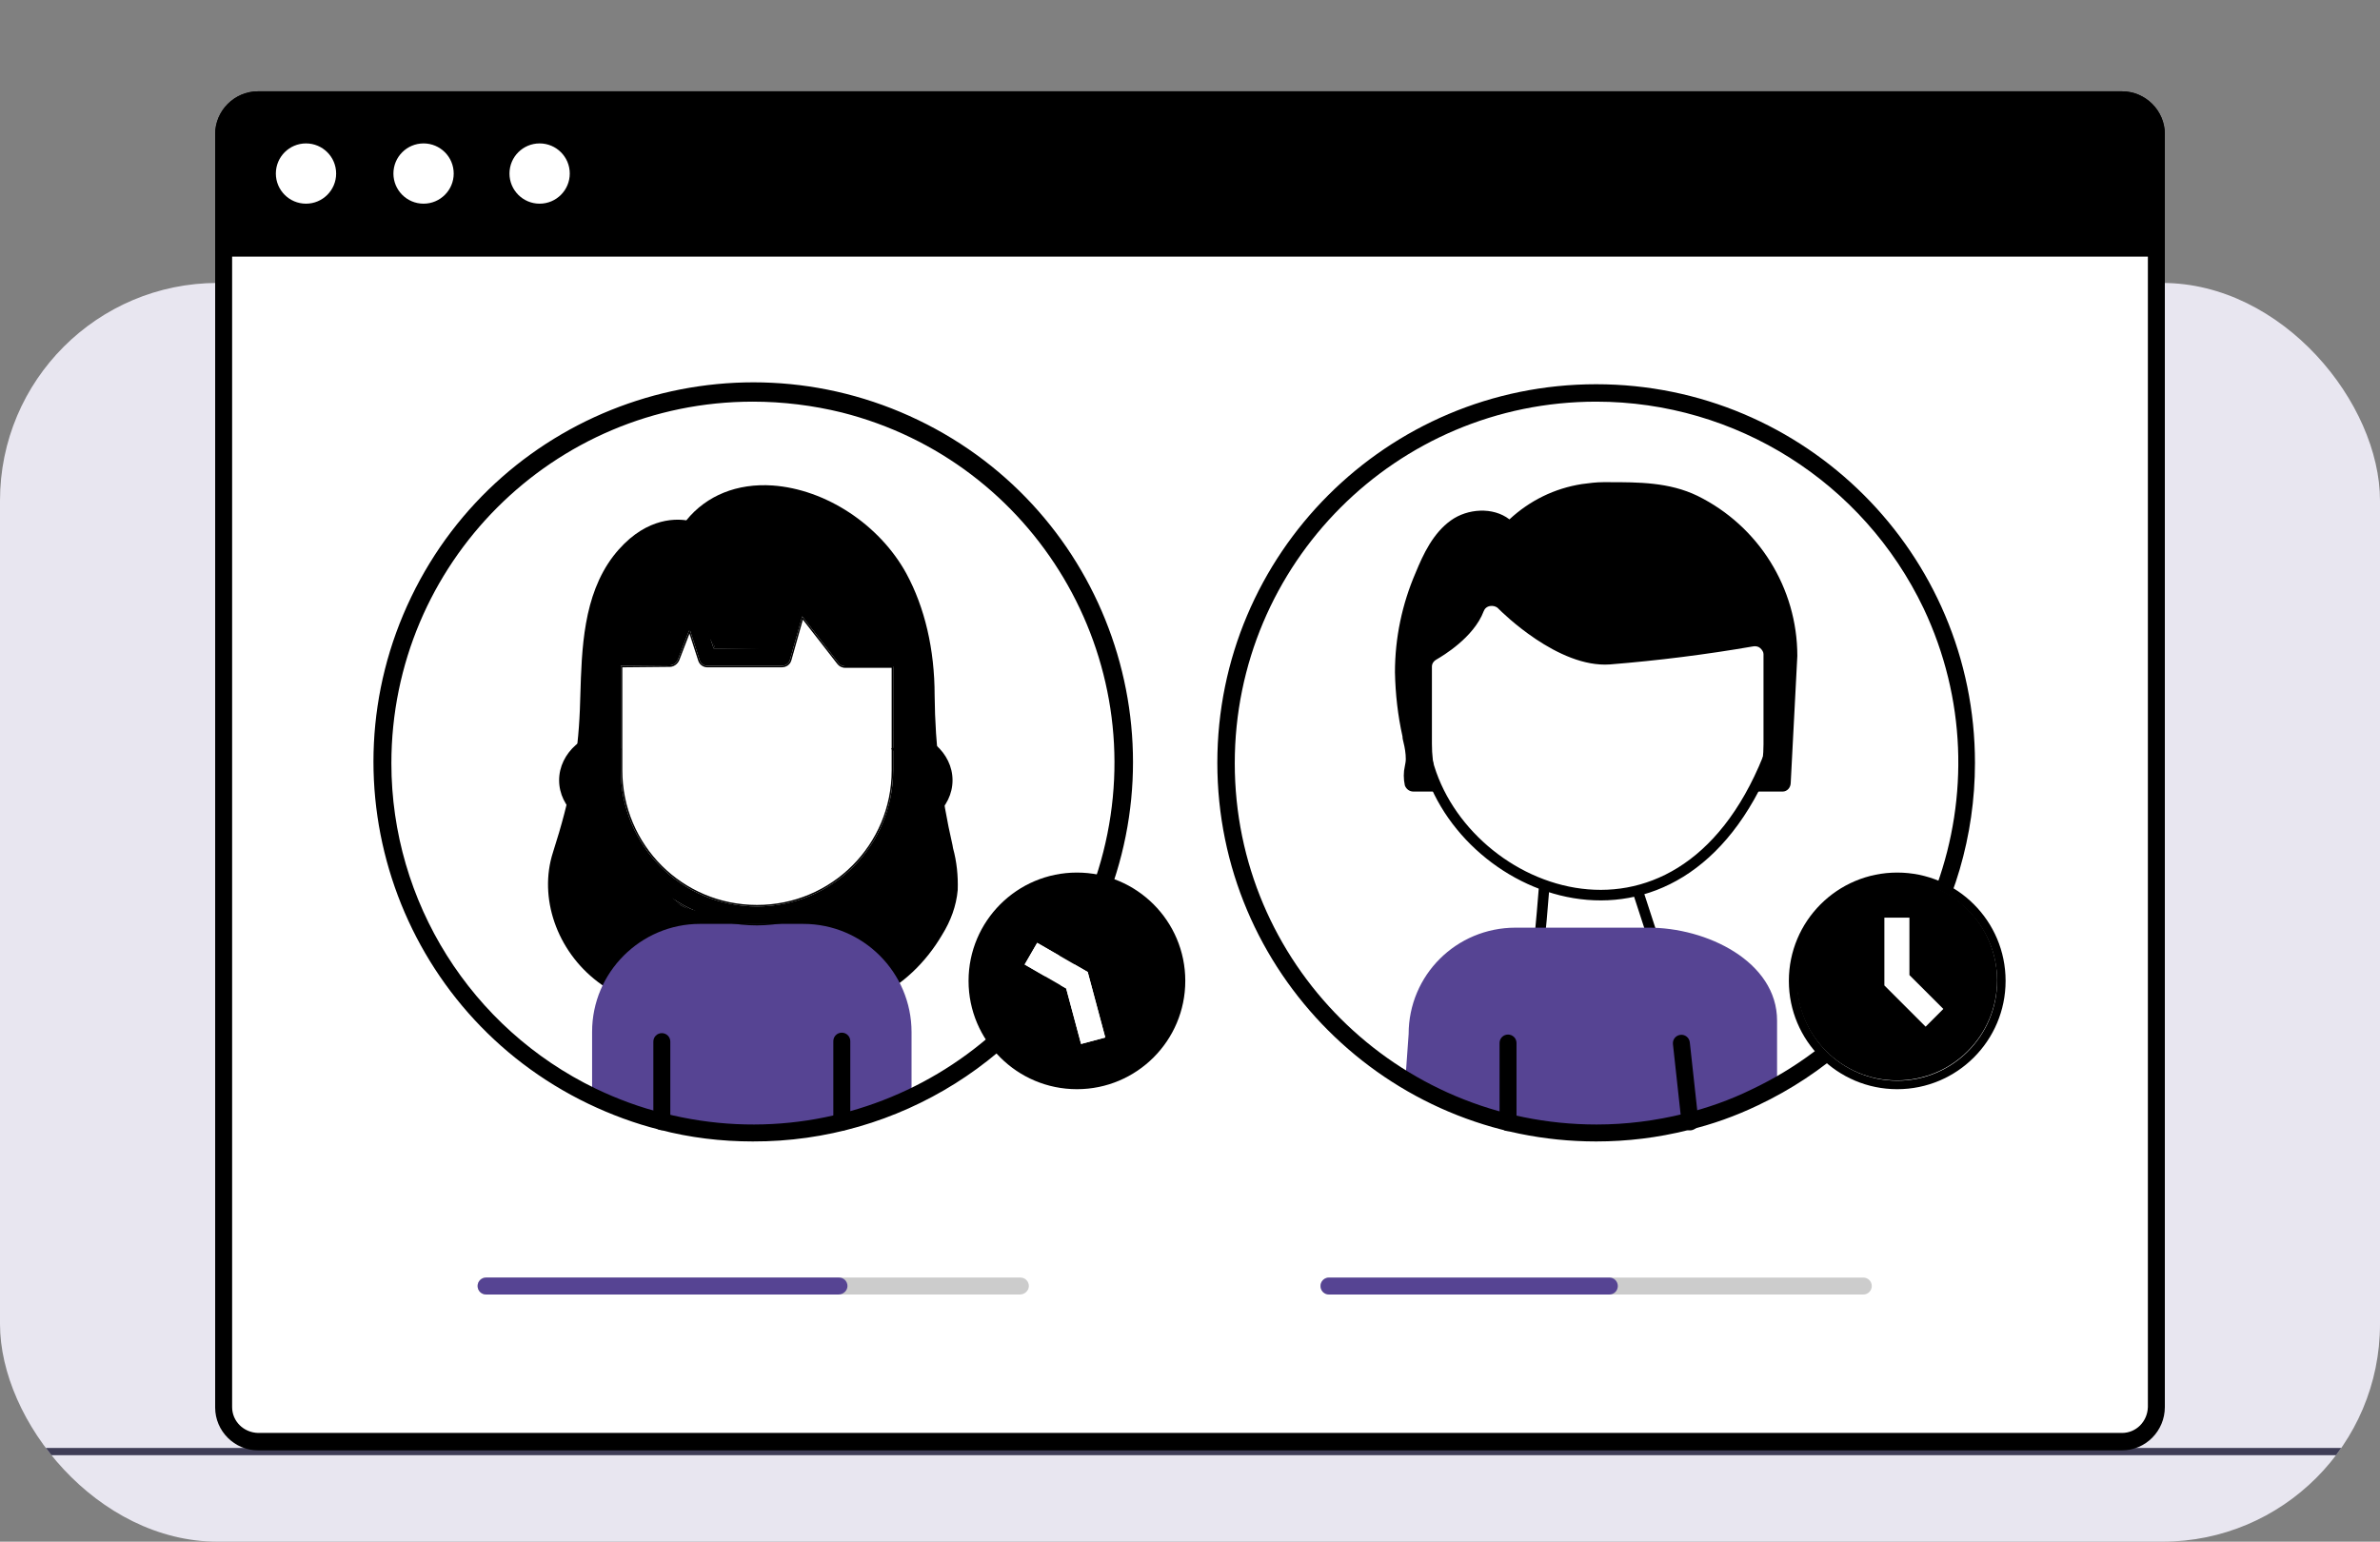 <svg width="656" height="425" viewBox="0 0 656 425" fill="none" xmlns="http://www.w3.org/2000/svg">
    <rect x="0" y="0" width="656" height="425" fill="#808080" stroke="none"/>
    <g clip-path="url(#clip0_46_1062)">
        <rect y="78" width="656" height="347" rx="60" fill="#E8E6F0" />
        <path d="M656 399.156H0V401.156H656V399.156Z" fill="#3F3D56" />
    </g>
    <g clip-path="url(#clip1_46_1062)">
        <path
            d="M66.838 27.641H589.166C592.023 27.641 594.361 29.977 594.361 32.833V392.297C594.361 395.153 592.023 397.49 589.166 397.49H66.838C63.98 397.49 61.643 395.153 61.643 392.297V32.833C61.643 29.977 63.98 27.641 66.838 27.641Z"
            fill="white" />
        <path
            d="M584.879 399.828H71.122C64.629 399.828 59.304 394.506 59.304 388.015V36.989C59.304 30.498 64.629 25.176 71.122 25.176H584.879C591.372 25.176 596.697 30.498 596.697 36.989V387.885C596.697 394.506 591.372 399.828 584.879 399.828ZM71.122 29.979C67.226 29.979 64.109 33.095 63.979 36.989V387.885C63.979 391.78 67.096 394.895 71.122 395.025H584.879C588.775 395.025 591.892 391.91 592.022 387.885V36.989C592.022 33.095 588.905 29.979 584.879 29.979H71.122Z"
            fill="black" />
        <path
            d="M66.838 27.641H589.166C592.023 27.641 594.361 29.977 594.361 32.833V68.403H61.643V32.703C61.643 29.977 63.98 27.641 66.838 27.641Z"
            fill="black" />
        <path
            d="M594.359 70.742H61.642C60.343 70.742 59.304 69.703 59.304 68.405V36.989C59.304 30.498 64.629 25.176 71.122 25.176H584.879C591.372 25.176 596.697 30.498 596.697 36.989V68.405C596.697 69.703 595.658 70.742 594.359 70.742ZM64.109 65.938H592.022V36.989C592.022 33.095 588.905 29.979 584.879 29.979H71.122C67.226 29.979 64.109 33.095 63.979 36.989V65.938H64.109Z"
            fill="black" />
        <path
            d="M84.342 56.147C88.931 56.147 92.651 52.428 92.651 47.841C92.651 43.254 88.931 39.535 84.342 39.535C79.753 39.535 76.033 43.254 76.033 47.841C76.033 52.428 79.753 56.147 84.342 56.147Z"
            fill="white" />
        <path
            d="M116.747 56.147C121.335 56.147 125.056 52.428 125.056 47.841C125.056 43.254 121.335 39.535 116.747 39.535C112.158 39.535 108.438 43.254 108.438 47.841C108.438 52.428 112.158 56.147 116.747 56.147Z"
            fill="white" />
        <path
            d="M148.736 56.147C153.325 56.147 157.045 52.428 157.045 47.841C157.045 43.254 153.325 39.535 148.736 39.535C144.147 39.535 140.427 43.254 140.427 47.841C140.427 52.428 144.147 56.147 148.736 56.147Z"
            fill="white" />
        <path
            d="M309.563 210.292C309.563 266.633 263.849 312.329 207.617 312.329C199.045 312.329 190.604 311.29 182.292 309.213C175.669 307.525 169.306 305.189 163.072 302.203C112.424 277.667 91.125 216.783 115.54 166.025C139.956 115.266 200.993 93.976 251.772 118.511C287.096 135.518 309.563 171.217 309.563 210.292Z"
            fill="white" />
        <path
            d="M196.056 280.396C194.887 280.396 193.848 280.396 192.679 280.267C181.121 279.358 172.03 276.242 164.758 270.66C153.459 262.092 148.394 247.423 152.42 234.96C157.225 220.031 159.303 208.607 159.823 195.756C159.823 194.457 159.953 193.159 159.953 191.861C160.342 178.879 160.732 164.21 169.043 153.305C177.095 142.92 185.666 142.92 189.173 143.439C194.757 136.559 203.199 133.184 212.939 133.833C227.614 134.871 242.419 144.608 249.821 158.109C254.886 167.455 257.613 179.009 257.613 191.731C257.743 205.622 259.431 219.512 262.548 233.013L262.678 233.792C263.717 237.557 264.107 241.451 263.977 245.346C263.587 249.759 262.029 253.914 259.691 257.678C250.47 273.386 234.107 281.435 215.796 279.358C211.9 279.098 208.004 279.098 204.237 279.618C201.64 280.137 198.783 280.396 196.056 280.396ZM197.135 178.656C194.435 172.012 188.127 172.061 182.803 179.072C182.803 179.072 167.483 179.528 167.223 191.731C167.223 193.029 167.561 194.177 167.431 195.475C167.042 208.846 168.885 214.578 172.001 230.982C176.571 239.91 179.687 240.741 179.687 240.741C186.18 245.674 183.786 250.552 194.435 251.331C190.929 251.85 198.071 251.46 194.435 251.331C198.591 250.811 213.752 250.941 217.908 251.331C224.139 250.915 241.38 237.003 241.38 237.003C246.781 224.753 250.081 206.011 249.821 191.731C249.821 179.788 233.279 179.072 233.279 179.072C233.279 179.072 228.709 170.143 217.908 166.405C217.258 167.184 214.584 179.461 213.545 179.072C213.545 179.072 198.044 178.656 197.135 178.656Z"
            fill="black" />
        <path
            d="M251.25 284.549V302.464C229.822 312.59 205.407 314.927 182.42 309.085C175.797 307.397 169.434 305.061 163.2 302.075V284.42C163.2 268.063 176.576 254.691 192.94 254.691H221.381C237.874 254.691 251.25 268.063 251.25 284.549Z"
            fill="#564493" />
        <path
            d="M182.42 311.551C181.122 311.551 180.083 310.512 180.083 309.214V287.145C180.083 285.847 181.122 284.809 182.42 284.809C183.719 284.809 184.758 285.847 184.758 287.145V309.214C184.758 310.512 183.719 311.551 182.42 311.551Z"
            fill="black" />
        <path
            d="M232.029 311.682C230.73 311.682 229.691 310.643 229.691 309.345V287.016C229.691 285.718 230.73 284.68 232.029 284.68C233.327 284.68 234.366 285.718 234.366 287.016V309.345C234.366 310.643 233.327 311.682 232.029 311.682Z"
            fill="black" />
        <path
            d="M169.693 228.857C161.122 228.857 154.109 222.626 154.109 215.097C154.109 207.567 161.122 201.336 169.693 201.336C175.532 201.336 160.992 206.839 160.992 214.369C160.992 221.898 178.394 228.857 169.693 228.857ZM169.693 206.139C163.719 206.139 158.784 210.164 158.784 215.226C158.784 220.289 163.719 224.314 169.693 224.314C175.667 224.314 162.446 220.289 162.446 215.226C162.446 210.164 175.667 206.139 169.693 206.139Z"
            fill="black" />
        <path
            d="M246.965 228.859C238.393 228.859 257.874 222.757 257.874 215.228C257.874 207.699 243.25 200.666 246.965 201.337C255.536 201.337 262.549 207.569 262.549 215.098C262.549 222.628 255.536 228.859 246.965 228.859ZM246.965 206.141C240.991 206.141 257.874 210.165 257.874 215.228C257.874 220.291 240.991 224.315 246.965 224.315C252.939 224.315 257.874 220.291 257.874 215.228C257.874 210.165 252.939 206.141 246.965 206.141Z"
            fill="black" />
        <path
            d="M208.652 254.69C185.275 254.69 166.445 235.736 166.315 212.369V181.083C166.315 180.434 166.574 179.915 166.964 179.396C167.354 179.006 168.003 178.747 168.652 178.747H182.808L187.873 165.505C188.262 164.596 189.171 163.947 190.21 163.947C191.249 163.947 192.158 164.596 192.418 165.635L196.704 178.747H213.587L217.742 163.947C218.132 162.649 219.431 162 220.729 162.39C221.249 162.519 221.638 162.779 221.898 163.168L234.106 178.876H248.521C249.82 178.876 250.859 179.915 250.859 181.213V212.239C250.989 235.607 232.158 254.56 208.652 254.69ZM171.12 183.55V212.369C171.12 233.14 187.873 249.886 208.652 249.886C229.43 249.886 246.183 233.14 246.183 212.369V183.68H232.937C232.158 183.68 231.508 183.29 231.119 182.771L221.119 169.919L217.742 181.862C217.483 182.901 216.574 183.55 215.405 183.55H195.015C193.977 183.55 193.067 182.901 192.808 181.862L190.081 173.424L186.834 181.862C186.444 182.771 185.535 183.42 184.626 183.42L171.12 183.55Z"
            fill="black" />
        <path fill-rule="evenodd" clip-rule="evenodd"
            d="M208.654 255.106L208.652 255.106C185.044 255.106 166.03 235.965 165.899 212.372L165.899 212.37L165.899 181.084C165.899 180.309 166.215 179.703 166.632 179.147L166.649 179.124L166.67 179.103C167.147 178.627 167.906 178.332 168.652 178.332H182.522L187.488 165.35L187.491 165.343C187.942 164.29 188.996 163.533 190.21 163.533C191.421 163.533 192.503 164.293 192.817 165.52L197.005 178.332H213.272L217.343 163.833L217.344 163.829C217.803 162.301 219.338 161.545 220.839 161.99C221.434 162.141 221.911 162.448 222.235 162.926L234.309 178.462H248.521C250.049 178.462 251.274 179.686 251.274 181.214V212.238C251.274 212.238 251.274 212.239 251.274 212.239C251.405 235.837 232.387 254.975 208.654 255.106ZM250.859 212.24V181.214C250.859 179.916 249.82 178.877 248.521 178.877H234.106L221.898 163.169C221.638 162.78 221.249 162.52 220.729 162.39C219.431 162.001 218.132 162.65 217.742 163.948L213.586 178.747H196.704L192.418 165.636C192.158 164.597 191.249 163.948 190.21 163.948C189.171 163.948 188.262 164.597 187.873 165.506L182.808 178.747H168.652C168.003 178.747 167.354 179.007 166.964 179.397C166.574 179.916 166.315 180.435 166.315 181.084V212.37C166.444 235.737 185.275 254.691 208.652 254.691C232.158 254.561 250.988 235.607 250.859 212.24ZM187.219 182.019L187.216 182.027C186.77 183.067 185.724 183.835 184.628 183.836C184.627 183.836 184.627 183.836 184.626 183.836L171.535 183.962V212.37C171.535 232.912 188.102 249.472 208.652 249.472C229.201 249.472 245.768 232.912 245.768 212.37V184.096H232.937C232.016 184.096 231.249 183.636 230.789 183.024C230.788 183.023 230.787 183.022 230.786 183.021L221.295 170.823L218.144 181.97C217.829 183.216 216.734 183.966 215.405 183.966H195.015C193.804 183.966 192.722 183.206 192.408 181.978L190.046 174.67L187.219 182.019ZM190.08 173.425L192.808 181.863C193.067 182.902 193.976 183.551 195.015 183.551H215.405C216.573 183.551 217.483 182.902 217.742 181.863L221.119 169.92L231.119 182.772C231.508 183.291 232.158 183.681 232.937 183.681H246.183V212.37C246.183 233.141 229.43 249.887 208.652 249.887C187.873 249.887 171.12 233.141 171.12 212.37V183.551L184.626 183.421C185.535 183.421 186.444 182.772 186.834 181.863L190.08 173.425Z"
            fill="black" />
        <path
            d="M296.833 297.921C312.038 297.921 324.365 285.6 324.365 270.4C324.365 255.201 312.038 242.879 296.833 242.879C281.627 242.879 269.301 255.201 269.301 270.4C269.301 285.6 281.627 297.921 296.833 297.921Z"
            fill="white" />
        <path
            d="M281.119 356.857H133.979C132.68 356.857 131.641 355.818 131.641 354.52C131.641 353.222 132.68 352.184 133.979 352.184H281.249C282.547 352.184 283.586 353.222 283.586 354.52C283.586 355.818 282.418 356.857 281.119 356.857Z"
            fill="#CCCCCC" />
        <path
            d="M231.119 356.857H133.979C132.68 356.857 131.641 355.818 131.641 354.52C131.641 353.222 132.68 352.184 133.979 352.184H231.249C232.547 352.184 233.586 353.222 233.586 354.52C233.586 355.818 232.418 356.857 231.119 356.857Z"
            fill="#564493" />
        <path
            d="M207.485 314.667C198.784 314.667 190.083 313.628 181.771 311.422C175.018 309.734 168.395 307.267 162.161 304.282C110.084 279.227 88.266 216.655 113.331 164.598C138.395 112.542 200.992 90.732 253.069 115.787C305.146 140.842 326.963 203.414 301.899 255.47C284.497 291.689 247.744 314.797 207.485 314.667ZM207.485 110.724C152.421 110.724 107.876 155.381 107.876 210.424C107.876 248.59 129.824 283.511 164.239 300.127C170.213 302.983 176.447 305.32 182.94 306.878C236.316 320.509 290.6 288.184 304.107 234.829C317.613 181.475 285.406 127.211 232.03 113.71C224.108 111.763 215.797 110.724 207.485 110.724Z"
            fill="black" />
        <path
            d="M296.832 300.259C280.339 300.259 266.962 286.888 266.962 270.401C266.962 253.914 280.339 240.543 296.832 240.543C313.325 240.543 326.701 253.914 326.701 270.401C326.701 286.888 313.325 300.259 296.832 300.259ZM296.832 245.216C282.936 245.216 271.637 256.51 271.637 270.401C271.637 284.291 282.936 295.585 296.832 295.585C310.728 295.585 322.026 284.291 322.026 270.401C321.896 256.51 310.728 245.346 296.832 245.216Z"
            fill="black" />
        <path fill-rule="evenodd" clip-rule="evenodd"
            d="M289.691 243.551C274.953 247.499 266.207 262.641 270.156 277.374C274.105 292.106 289.254 300.849 303.992 296.902C318.73 292.954 327.476 277.811 323.527 263.079C319.578 248.346 304.429 239.603 289.691 243.551ZM304.646 286.005L299.807 267.952L285.88 259.914L282.426 265.893L293.876 272.501L297.975 287.792L304.646 286.005Z"
            fill="black" />
        <path
            d="M304.646 286.005L299.807 267.952L285.88 259.914L282.426 265.893L293.876 272.501L297.975 287.792L304.646 286.005Z"
            fill="white" />
        <path
            d="M542.024 210.295C542.024 249.76 519.297 285.589 483.583 302.465C477.479 305.321 471.116 307.658 464.623 309.216C456.571 311.293 448.259 312.202 439.948 312.202C383.585 312.202 337.872 266.506 337.872 210.165C337.872 153.825 383.585 108.129 439.948 108.129C496.31 108.129 542.024 153.954 542.024 210.295Z"
            fill="white" />
        <path d="M425.422 262.338C425.629 260.815 426.253 255.112 427.083 244.48H449.517L455.334 262.338H425.422Z"
            fill="white" />
        <path fill-rule="evenodd" clip-rule="evenodd"
            d="M424.394 241.57H451.629L459.339 265.241H422.09L422.54 261.942C422.736 260.506 423.354 254.872 424.184 244.251L424.394 241.57ZM425.422 262.334H455.334L449.517 244.477H427.083C426.527 251.595 426.064 256.503 425.756 259.427C425.604 260.871 425.49 261.831 425.422 262.334Z"
            fill="black" />
        <path
            d="M489.815 281.356V298.881C483.712 301.737 471.115 307.789 464.622 309.346C456.57 311.423 448.258 312.332 439.947 312.332C425.012 312.332 401.045 303.374 387.408 297.012L388.262 285.07C388.262 268.843 401.379 255.732 417.742 255.732H454.102C470.466 255.602 489.815 265.128 489.815 281.356Z"
            fill="#564493" />
        <path
            d="M491.373 218.212H389.557C388.518 218.212 387.609 217.563 387.219 216.524C386.83 214.707 386.83 212.889 387.219 211.202C387.349 210.553 387.479 209.904 387.479 209.254C387.479 207.697 387.219 206.139 386.83 204.581C386.7 204.062 386.57 203.542 386.57 203.023C385.271 197.181 384.622 191.34 384.492 185.368C384.492 175.891 386.44 166.545 390.206 157.847C392.284 152.784 395.011 146.942 399.946 143.437C404.492 140.192 411.505 139.672 416.05 143.177C421.634 137.985 428.517 134.61 436.05 133.441C437.998 133.182 439.946 132.922 441.894 132.922H443.452C451.634 132.922 460.075 132.922 467.867 136.687C484.75 144.995 495.399 162.131 495.399 180.824C495.399 180.954 495.399 180.954 493.581 215.745C493.581 217.173 492.542 218.212 491.373 218.212ZM396.133 213.409H484.83C485.22 205.749 484.83 181.535 484.83 181.146C479.845 184.883 485.692 203.911 470.497 196.511C463.744 193.136 464.294 189.036 456.372 189.036L448.686 190.282C446.998 190.282 443.582 188.777 441.894 189.036C434.621 190.205 428.279 177.484 423.344 182.807C422.825 183.326 413.789 175.611 413.789 172.632C413.14 172.632 412.309 171.828 411.92 171.179C409.582 167.934 413.349 170.711 409.842 173.048C405.946 175.774 407.922 174.396 406.103 179.069C402.597 187.118 397.924 177.094 397.795 185.922C397.924 191.633 395.587 196.12 396.756 201.702C396.886 202.222 398.703 202.014 398.833 202.533C399.353 204.48 397.795 207.307 397.795 209.254C397.795 210.163 396.263 212.63 396.133 213.409C396.263 213.019 396.133 214.187 396.133 213.409Z"
            fill="black" />
        <path fill-rule="evenodd" clip-rule="evenodd"
            d="M394.679 205.074C394.679 228.049 415.191 246.762 440.378 246.762C465.694 246.762 486.076 228.049 486.076 205.192V180.321C486.076 179.729 485.687 179.137 485.168 178.663C484.648 178.19 483.869 178.071 483.22 178.19C470.238 180.44 456.995 182.098 443.753 183.164C429.462 184.202 413.939 168.719 413.026 167.809C413.002 167.785 412.988 167.771 412.984 167.768C412.465 167.175 411.556 166.939 410.777 167.057C409.868 167.175 409.219 167.768 408.96 168.478C406.202 175.806 397.467 180.911 396.043 181.743C395.925 181.812 395.857 181.852 395.847 181.861C395.198 182.216 394.679 182.927 394.679 183.756V205.074Z"
            fill="white" />
        <path fill-rule="evenodd" clip-rule="evenodd"
            d="M433.686 247.592C413.72 244.273 395.894 228.102 391.596 208.453L394.437 207.832C398.467 226.254 415.303 241.589 434.163 244.725C443.551 246.286 453.416 244.818 462.453 239.214C471.496 233.607 479.817 223.79 485.974 208.476L488.672 209.56C482.338 225.315 473.666 235.682 463.986 241.685C454.3 247.691 443.711 249.259 433.686 247.592Z"
            fill="black" />
        <path
            d="M415.659 311.812C414.361 311.812 413.322 310.773 413.322 309.475V287.536C413.322 286.238 414.361 285.199 415.659 285.199C416.958 285.199 417.997 286.238 417.997 287.536V309.475C417.997 310.773 416.958 311.812 415.659 311.812Z"
            fill="black" />
        <path
            d="M466.063 311.603C464.772 311.744 463.627 310.825 463.485 309.534L461.114 287.854C460.973 286.564 461.893 285.418 463.184 285.277C464.475 285.136 465.62 286.056 465.761 287.346L468.133 309.026C468.403 310.303 467.354 311.462 466.063 311.603Z"
            fill="black" />
        <path
            d="M522.934 300.259C506.441 300.259 493.064 286.888 493.064 270.401C493.064 253.914 506.441 240.543 522.934 240.543C539.427 240.543 552.804 253.914 552.804 270.401C552.804 286.888 539.427 300.259 522.934 300.259ZM522.934 245.216C509.038 245.216 497.74 256.51 497.74 270.401C497.74 284.291 509.038 295.585 522.934 295.585C536.83 295.585 548.128 284.291 548.128 270.401C548.128 256.51 536.83 245.346 522.934 245.216Z"
            fill="black" />
        <path
            d="M513.579 356.861H366.309C365.011 356.861 363.972 355.822 363.972 354.524C363.972 353.226 365.011 352.188 366.309 352.188H513.579C514.878 352.188 515.917 353.226 515.917 354.524C515.917 355.822 514.878 356.861 513.579 356.861Z"
            fill="#CCCCCC" />
        <path
            d="M443.579 356.861H366.309C365.011 356.861 363.972 355.822 363.972 354.524C363.972 353.226 365.011 352.188 366.309 352.188H443.579C444.878 352.188 445.917 353.226 445.917 354.524C445.917 355.822 444.878 356.861 443.579 356.861Z"
            fill="#564493" />
        <path
            d="M439.947 314.668C382.286 314.668 335.533 267.934 335.533 210.295C335.533 152.656 382.286 105.922 439.947 105.922C497.608 105.922 544.361 152.656 544.361 210.295C544.361 250.668 521.114 287.406 484.621 304.672C478.388 307.658 471.894 309.995 465.271 311.552C456.96 313.63 448.518 314.668 439.947 314.668ZM439.947 110.725C384.883 110.725 340.338 155.382 340.338 210.425C340.338 265.467 385.013 309.995 440.077 309.995C448.258 309.995 456.31 308.956 464.232 307.009C470.596 305.451 476.829 303.244 482.673 300.388C532.413 276.891 553.711 217.435 530.205 167.715C513.582 132.924 478.518 110.725 439.947 110.725Z"
            fill="black" />
        <path
            d="M522.935 297.921C538.14 297.921 550.467 285.6 550.467 270.4C550.467 255.201 538.14 242.879 522.935 242.879C507.729 242.879 495.403 255.201 495.403 270.4C495.403 285.6 507.729 297.921 522.935 297.921Z"
            fill="white" />
        <path fill-rule="evenodd" clip-rule="evenodd"
            d="M522.843 297.842C538.101 297.842 550.47 285.478 550.47 270.226C550.47 254.974 538.101 242.609 522.843 242.609C507.585 242.609 495.216 254.974 495.216 270.226C495.216 285.478 507.585 297.842 522.843 297.842ZM519.39 252.965V271.656L530.762 283.023L535.645 278.141L526.297 268.796V252.965H519.39Z"
            fill="black" />
    </g>
    <defs>
        <clipPath id="clip0_46_1062">
            <rect y="78" width="656" height="347" rx="60" fill="white" />
        </clipPath>
        <clipPath id="clip1_46_1062">
            <rect width="538" height="375" fill="white" transform="translate(59 25)" />
        </clipPath>
    </defs>
</svg>
